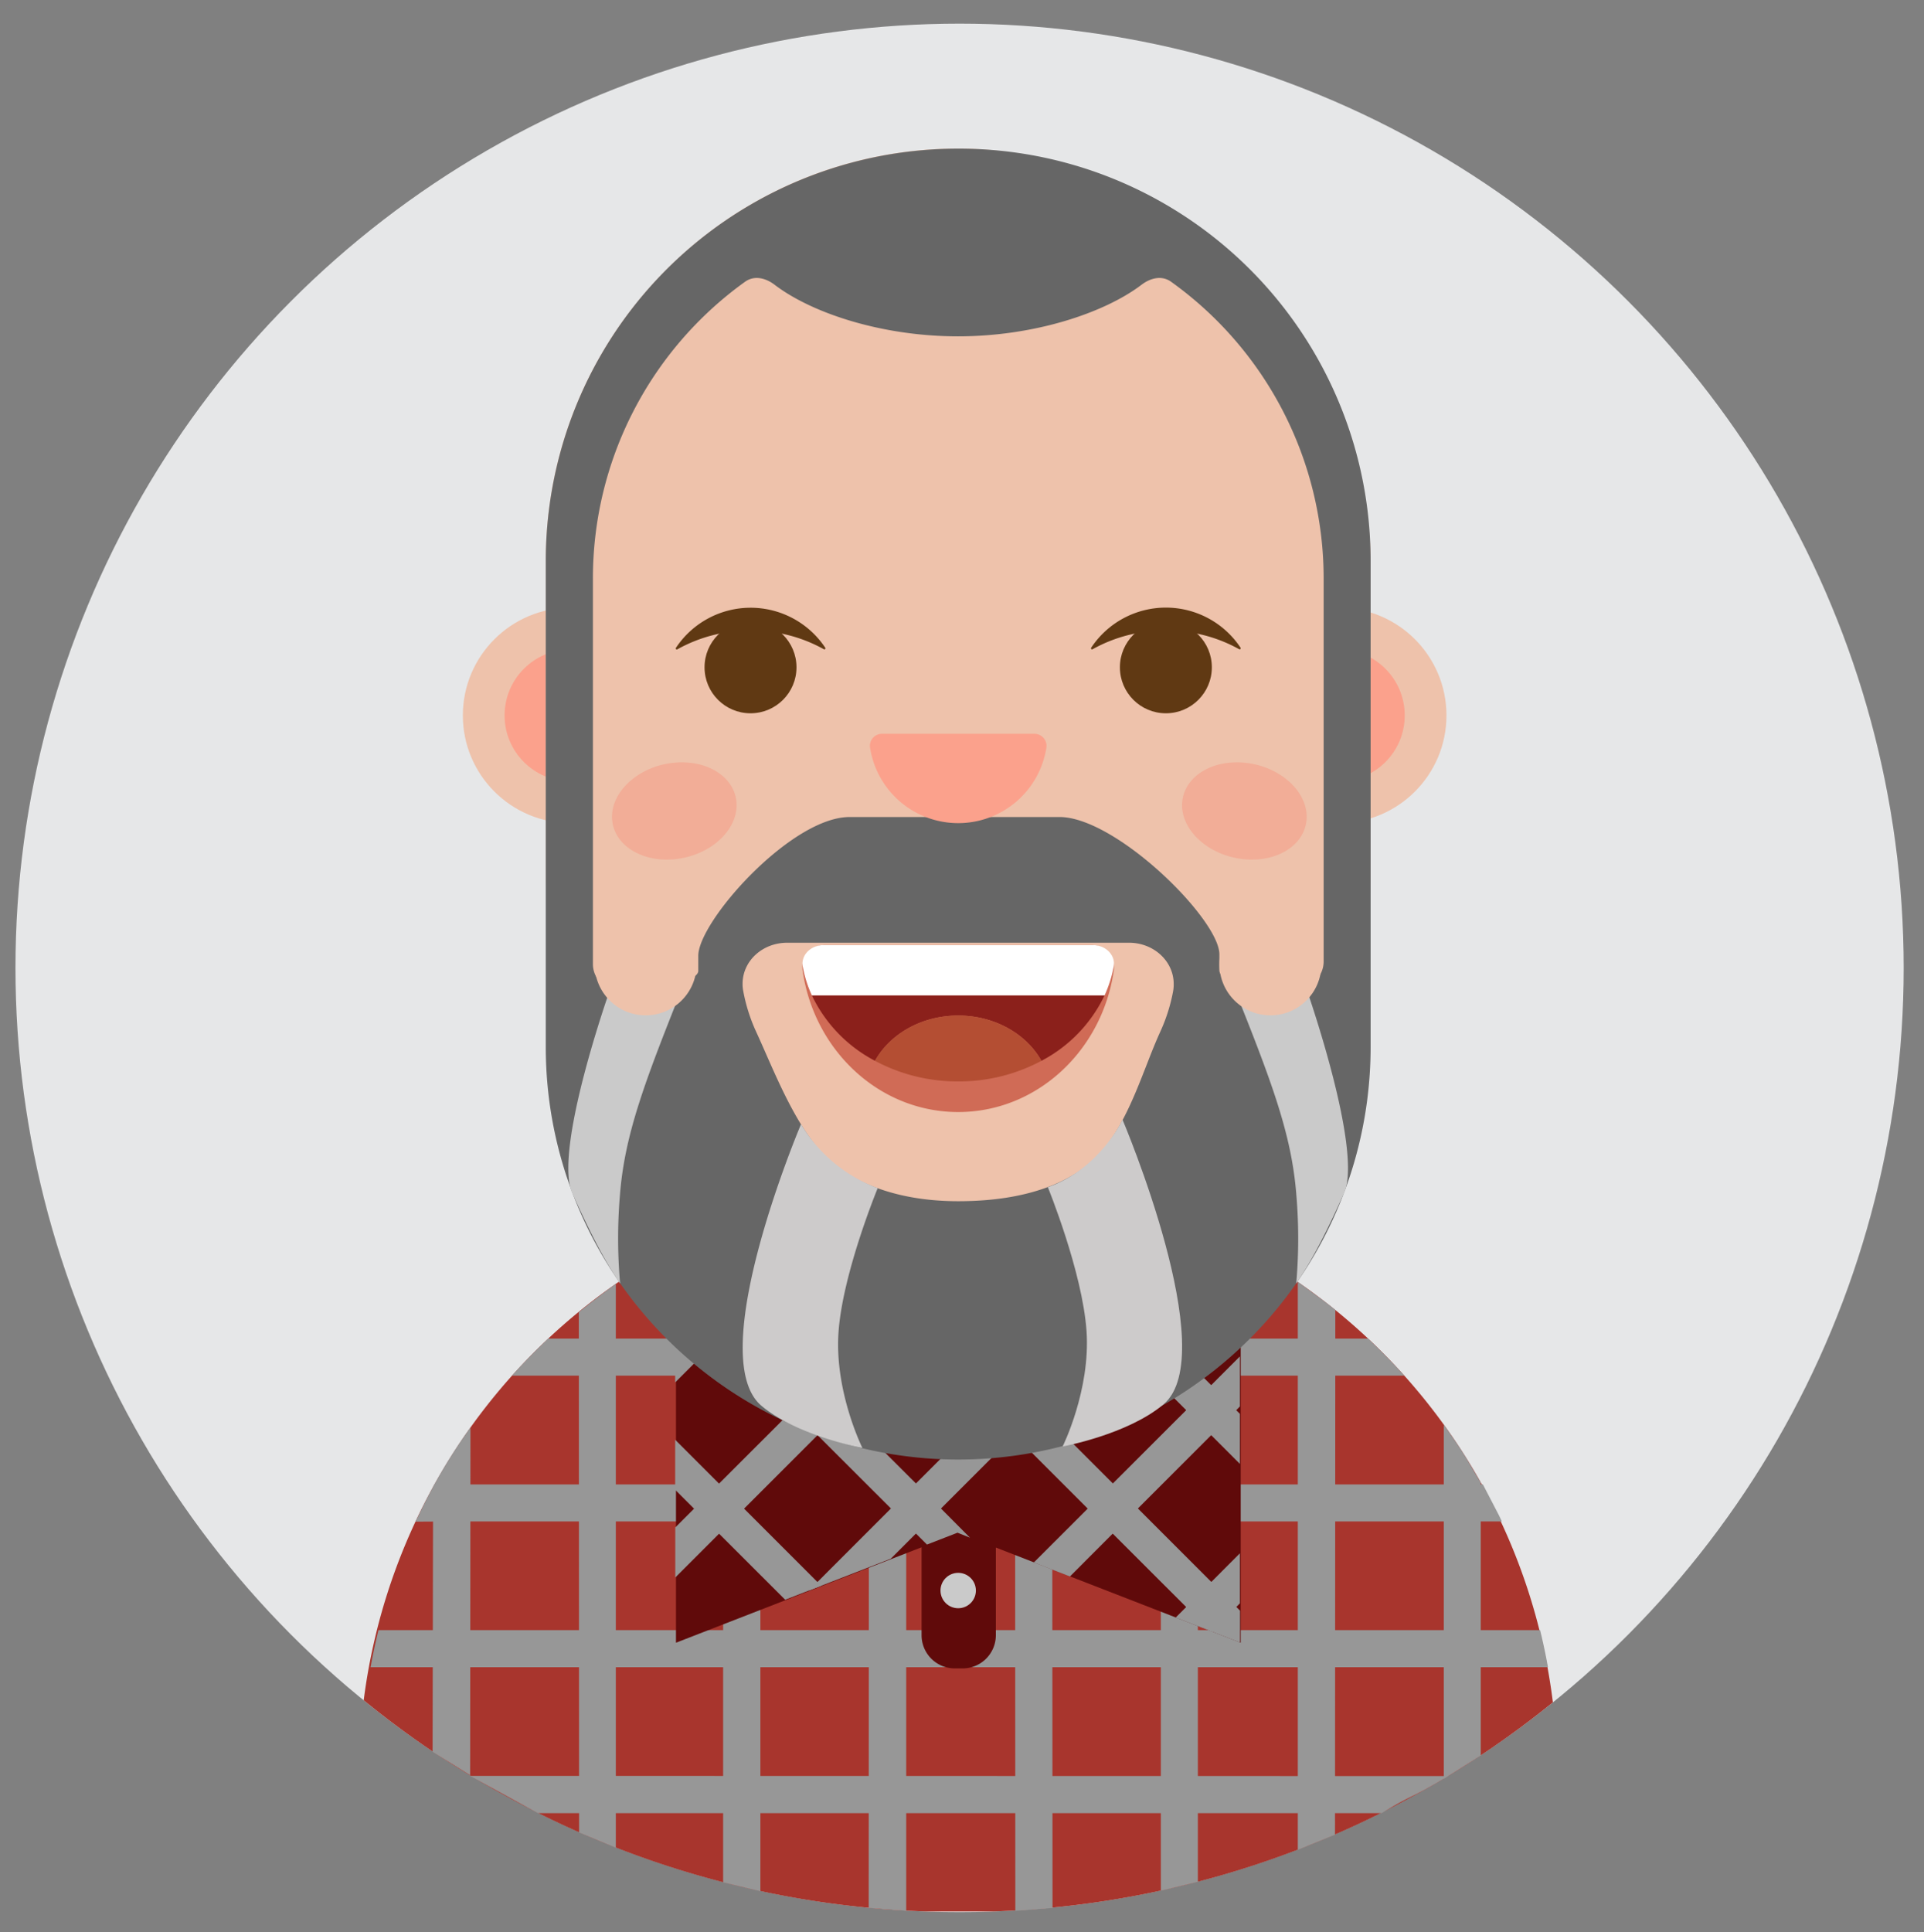 <?xml version="1.0" encoding="UTF-8"?>
<svg xmlns="http://www.w3.org/2000/svg" viewBox="0 0 543.63 545.86">
  <rect x="0" y="0" width="543.63" height="545.86" fill="#808080" stroke="none"/>
  <defs>
    <style>.cls-1{isolation:isolate;}.cls-2{fill:#e6e7e8;}.cls-3{fill:#a8352d;}.cls-4{mix-blend-mode:multiply;}.cls-5{fill:#979797;}.cls-6{fill:#600a0a;}.cls-7{fill:#eec2ab;}.cls-8{fill:#fba18c;}.cls-9{fill:#603913;}.cls-10{fill:#d06b56;}.cls-11{fill:#8b201b;}.cls-12{fill:#b44e33;}.cls-13{fill:#fff;}.cls-14{fill:#666;}.cls-15{fill:#cacaca;}.cls-16{fill:#cdcbcb;}.cls-17{fill:#f2ad97;}</style>
  </defs>
  <title> NewAvatar_122118</title>
  <g class="cls-1">
    <g id="Layer_1" data-name="Layer 1">
      <circle class="cls-2" cx="271.13" cy="273.44" r="266.76"></circle>
      <path class="cls-3" d="M438.77,480.93a169.31,169.31,0,0,0-168-148.59h0a169.32,169.32,0,0,0-168,148A265.57,265.57,0,0,0,261.38,540h19.49A265.53,265.53,0,0,0,438.77,480.93Z"></path>
      <g class="cls-4">
        <path class="cls-5" d="M409.12,501.75s-5.42,3.38-10.25,5.74a89,89,0,0,0-8.45,4.74l-238.42,0-19.16-10.53Z"></path>
      </g>
      <g class="cls-4">
        <path class="cls-5" d="M423.42,427.88c.12.23.22.46.34.69.2.42.39.83.58,1.25h-297l-10,.06c.19-.42.64-1.16.84-1.58.33-.7.72-1.54,1.07-2.23,1.18-2.41,2.18-4.35,3.48-6.7l4.58,0H419Z"></path>
      </g>
      <g class="cls-4">
        <path class="cls-5" d="M437.38,471H104.71c.28-1.56.57-3.1.9-4.64.15-.7.29-1.41.45-2.1.27-1.24.57-2.49.88-3.74H435.15c.32,1.25.61,2.5.88,3.74.16.69.31,1.4.45,2.1C436.81,467.93,437.11,469.48,437.38,471Z"></path>
      </g>
      <g class="cls-4">
        <path class="cls-5" d="M396.79,388.63l-252.14,0c3.24-3.63,6.69-7.12,10.23-10.46l231.68,0C390.1,381.5,393.55,385,396.79,388.63Z"></path>
      </g>
      <g class="cls-4">
        <path class="cls-5" d="M214.85,341l0,193.29-10.53-2.51,0-187.07C207.81,343.31,211.3,342.06,214.85,341Z"></path>
      </g>
      <g class="cls-4">
        <path class="cls-5" d="M297.26,335.93,297.39,539l-10.51.83-.09-205.49C290.32,334.75,293.82,335.28,297.26,335.93Z"></path>
      </g>
      <g class="cls-4">
        <path class="cls-5" d="M256.05,333.35l0,206.46-10.6-.83.09-204.7C249,333.86,252.53,333.54,256.05,333.35Z"></path>
      </g>
      <g class="cls-4">
        <path class="cls-5" d="M338.46,349.31l0,182.32L328,534.14V344.77Q333.32,346.87,338.46,349.31Z"></path>
      </g>
      <g class="cls-4">
        <path class="cls-5" d="M377.3,370.07l-.09,148.25L366.7,522.6l0-160.48C370.35,364.86,374,367.33,377.3,370.07Z"></path>
      </g>
      <g class="cls-4">
        <path class="cls-5" d="M414.05,411.51c-1.54-2.51-3.82-5.81-6.1-9v100l10.44-6.58,0-28.07V424.1l0-5.24Z"></path>
      </g>
      <g class="cls-4">
        <path class="cls-5" d="M132.93,403.28l-.09,98.21-10.61-6.61.14-74.86A153.46,153.46,0,0,1,132.93,403.28Z"></path>
      </g>
      <g class="cls-4">
        <path class="cls-5" d="M174,362.69,174,522l-10.38-4.31-.08-147c2.33-1.79,2.82-2.3,5.24-4.08C169.41,366.05,173.59,363,174,362.69Z"></path>
      </g>
      <path class="cls-6" d="M260.38,429.34h21a0,0,0,0,1,0,0v32.61a9.39,9.39,0,0,1-9.39,9.39h-2.21a9.39,9.39,0,0,1-9.39-9.39V429.34A0,0,0,0,1,260.38,429.34Z"></path>
      <path class="cls-6" d="M191,464.08l79.78-31,79.79,31V353.42a160.63,160.63,0,0,0-79.78-21.08h0A160.63,160.63,0,0,0,191,353.42Z"></path>
      <g class="cls-4">
        <polygon class="cls-5" points="232.03 447.99 228.57 449.33 221.85 451.94 203.16 433.26 196.09 426.19 190.77 420.87 190.77 406.73 230.98 446.94 232.03 447.99"></polygon>
      </g>
      <g class="cls-4">
        <path class="cls-5" d="M342.38,460.93l8,3.09v-9l-1-1-7.07-7.07-20.75-20.75-7.07-7.07-20.74-20.74-7.07-7.07-20.74-20.74-7.07-7.07L238.28,343l-6.11-6.11c-.86.21-1.72.42-2.58.66q-4.28,1.11-8.44,2.46l3,3,7.07,7.07,20.51,20.51,7.07,7.07,20.74,20.74,7.07,7.07,20.74,20.74,7.07,7.07L335.16,454l6.72,6.72Z"></path>
      </g>
      <g class="cls-4">
        <path class="cls-5" d="M274.07,434.41,270.55,433l-8.63,3.35-3.13-3.13-7.07-7.08L231,405.45l-7.07-7.07-20.5-20.52-7.07-7.07-5.56-5.55V353.35l1.45-.81,11.18,11.19,7.07,7.06L231,391.3l7.07,7.08,20.75,20.73,7.07,7.07Z"></path>
      </g>
      <g class="cls-4">
        <path class="cls-5" d="M350.34,399.42v14.15l-8.11-8.12-7.07-7.07-20.75-20.74-7.07-7.07L286.6,349.82l-7.07-7.08-10.46-10.45h1.49q3.76,0,7.49.17h0q2.85.14,5.67.37l2.87,2.85,7.07,7.07,20.74,20.75,7.07,7.08,20.75,20.73,7.07,7.08Z"></path>
      </g>
      <g class="cls-4">
        <path class="cls-5" d="M301.23,335.18,286.6,349.82l-20.74,20.75-7.07,7.07L238,398.38,231,405.45l-20.74,20.73-7.07,7.09-12.39,12.39V431.52l5.32-5.32,7.07-7.09,20.74-20.73L231,391.3l20.75-20.73,7.07-7.08,20.74-20.75,7.07-7.07,2.36-2.35Q295.17,334,301.23,335.18Z"></path>
      </g>
      <g class="cls-4">
        <polygon class="cls-5" points="350.34 383.19 350.34 397.33 349.3 398.38 342.23 405.44 321.48 426.19 314.41 433.25 302.31 445.37 294.71 442.42 292.12 441.4 307.34 426.19 314.41 419.12 335.16 398.38 342.23 391.31 350.34 383.19"></polygon>
      </g>
      <g class="cls-4">
        <path class="cls-5" d="M342.75,349.29l-91.06,91.06-16.33,6.35L232,448l-3.46,1.36,2.41-2.41,20.74-20.75,7.07-7.07,20.74-20.73,7.07-7.08,20.74-20.73,7.07-7.08,18.65-18.64C336.35,346.22,339.58,347.71,342.75,349.29Z"></path>
      </g>
      <g class="cls-4">
        <polygon class="cls-5" points="342.38 460.93 349.3 454 350.34 452.95 350.34 438.81 342.23 446.94 335.16 454 332.19 456.96 335.93 458.42 341.88 460.73 342.38 460.93"></polygon>
      </g>
      <g class="cls-4">
        <path class="cls-5" d="M247.32,334l-56.55,56.54V376.35l5.56-5.56,7.07-7.06L224.14,343l5.45-5.44c.86-.25,1.72-.45,2.58-.66A154.13,154.13,0,0,1,247.32,334Z"></path>
      </g>
      <circle class="cls-7" cx="161.21" cy="202.11" r="30.43"></circle>
      <circle class="cls-8" cx="161.21" cy="202.11" r="18.64"></circle>
      <circle class="cls-7" cx="378.27" cy="202.11" r="30.43"></circle>
      <circle class="cls-8" cx="378.27" cy="202.11" r="18.64"></circle>
      <rect class="cls-7" x="154.21" y="41.96" width="233.06" height="320.32" rx="116.53"></rect>
      <circle class="cls-9" cx="329.42" cy="188.52" r="12.99"></circle>
      <path class="cls-9" d="M329.42,178.15a41.72,41.72,0,0,1,20.69,5.25.3.3,0,0,0,.4-.43,25.31,25.31,0,0,0-42.18,0,.3.3,0,0,0,.41.43A41.65,41.65,0,0,1,329.42,178.15Z"></path>
      <circle class="cls-9" cx="212.06" cy="188.52" r="12.99"></circle>
      <path class="cls-9" d="M212.06,178.15a41.72,41.72,0,0,1,20.69,5.25.3.3,0,0,0,.41-.43A25.32,25.32,0,0,0,191,183a.3.3,0,0,0,.41.43A41.71,41.71,0,0,1,212.06,178.15Z"></path>
      <path class="cls-7" d="M319,263.33H222.45c-6.9,0-12.45,5-12.62,11.33,0,0,0,.49,0,.49a9.86,9.86,0,0,0,.18,1.79,48.69,48.69,0,0,0,3.65,11.54.05.05,0,0,0,0,0c4.87,10.61,13.68,19.76,24.81,25.77a67.89,67.89,0,0,0,32.26,8h0a67.89,67.89,0,0,0,32.26-8c11.14-6,20-15.18,24.83-25.8h0A48.7,48.7,0,0,0,331.47,277a10.5,10.5,0,0,0,.19-2C331.66,268.55,326,263.33,319,263.33Z"></path>
      <path class="cls-10" d="M270.74,314.16h0c-22.18,0-40.58-17.23-43.93-39.76a6.28,6.28,0,0,1,5.93-7.42h76a6.29,6.29,0,0,1,5.93,7.42C311.32,296.93,292.93,314.16,270.74,314.16Z"></path>
      <path class="cls-11" d="M247.23,299.69c4.22-7.57,13.16-12.79,23.51-12.79h0c10.36,0,19.3,5.22,23.52,12.79a40.6,40.6,0,0,0,17.84-18.5H229.39A40.6,40.6,0,0,0,247.23,299.69Z"></path>
      <path class="cls-12" d="M270.74,286.9h0c-10.35,0-19.29,5.22-23.51,12.79a49.4,49.4,0,0,0,23.51,5.82h0a49.41,49.41,0,0,0,23.52-5.82C290,292.12,281.1,286.9,270.74,286.9Z"></path>
      <path class="cls-13" d="M308.75,267h-76c-3.71,0-6.51,2.88-5.93,6.06a34.39,34.39,0,0,0,2.58,8.15H312.1a34.85,34.85,0,0,0,2.58-8.15C315.25,269.86,312.46,267,308.75,267Z"></path>
      <path class="cls-14" d="M332.9,59.9A116,116,0,0,0,270.75,42h0A116.49,116.49,0,0,0,154.21,158.48V295.81A116.53,116.53,0,0,0,270.74,412.33h0A116.52,116.52,0,0,0,387.27,295.81V158.48A116.46,116.46,0,0,0,332.9,59.9ZM331.47,280a48.7,48.7,0,0,1-3.64,11.49h0c-4.87,10.62-8.87,25.82-17.64,34.95-7,7.25-19.4,12.91-39.45,12.91-21.11,0-33.11-7.81-38.14-13.26-8.58-9.29-14.06-24-18.93-34.57a.05.05,0,0,1,0,0A48.69,48.69,0,0,1,210,279.94a9.86,9.86,0,0,1-.18-1.79s0-.44,0-.49c.17-6.35,5.72-11.33,12.62-11.33H319c7,0,12.63,5.22,12.63,11.63A10.5,10.5,0,0,1,331.47,280ZM374,268.33v3.17a7.51,7.51,0,0,1-7.09,7.62c-7.25.18-22.37-.92-22.37-5v-4.36h0c.29-9.65-28.41-38.26-44.64-38.94H240.42c-16.61-.44-43.41,29.73-43.12,39.38h0v4.05c0,4-18.23,5.32-22.23,5.44a7.32,7.32,0,0,1-7.54-7.31v-3h0V163.46a103.09,103.09,0,0,1,43-83.87c2.6-1.86,5.79-1.08,8.34.86,10.48,8,30.3,14.57,51.83,14.57s41.36-6.61,51.84-14.57c2.55-1.94,5.74-2.72,8.34-.86A103.09,103.09,0,0,1,374,163.46Z"></path>
      <circle class="cls-15" cx="270.74" cy="449.34" r="5"></circle>
      <path class="cls-8" d="M270.74,232.54h0a25.21,25.21,0,0,1-24.9-21.24,3.42,3.42,0,0,1,3.36-4h43.08a3.43,3.43,0,0,1,3.37,4A25.22,25.22,0,0,1,270.74,232.54Z"></path>
      <path class="cls-16" d="M296.07,335.39S305.83,359.26,307,376s-6.75,32.64-6.75,32.64,18.33-3.35,28.48-11.88c16.69-14-11.56-80.45-11.56-80.45S310.88,330.16,296.07,335.39Z"></path>
      <path class="cls-16" d="M248,335.65s-9.92,24-11.08,40.76,6.75,32.64,6.75,32.64-18.34-3.35-28.49-11.88c-16.69-14,11.15-79.57,11.15-79.57A42.44,42.44,0,0,0,248,335.65Z"></path>
      <path class="cls-15" d="M368.93,278.72s16.32,46.26,10.81,58.42-9.4,19.5-13.49,25.48a145.42,145.42,0,0,0,.07-24.62c-1.3-17.49-6.94-32.34-18.46-61a92.27,92.27,0,0,0,10.65,1.72A45.64,45.64,0,0,0,368.93,278.72Z"></path>
      <path class="cls-15" d="M172.46,279.3S156.21,325,161.72,337.14s9.4,19.5,13.49,25.48a146,146,0,0,1-.08-24.62c1.31-17.49,7-32.34,18.47-61A73.2,73.2,0,0,1,183.42,279,45.29,45.29,0,0,1,172.46,279.3Z"></path>
      <circle class="cls-7" cx="358.96" cy="272.44" r="14.4"></circle>
      <ellipse class="cls-17" cx="351.6" cy="229.11" rx="13.5" ry="17.79" transform="translate(50.44 521.37) rotate(-77.23)"></ellipse>
      <ellipse class="cls-17" cx="190.53" cy="229.11" rx="17.79" ry="13.5" transform="translate(-45.93 47.78) rotate(-12.77)"></ellipse>
      <circle class="cls-7" cx="182.43" cy="272.44" r="14.4"></circle>
    </g>
  </g>
</svg>
